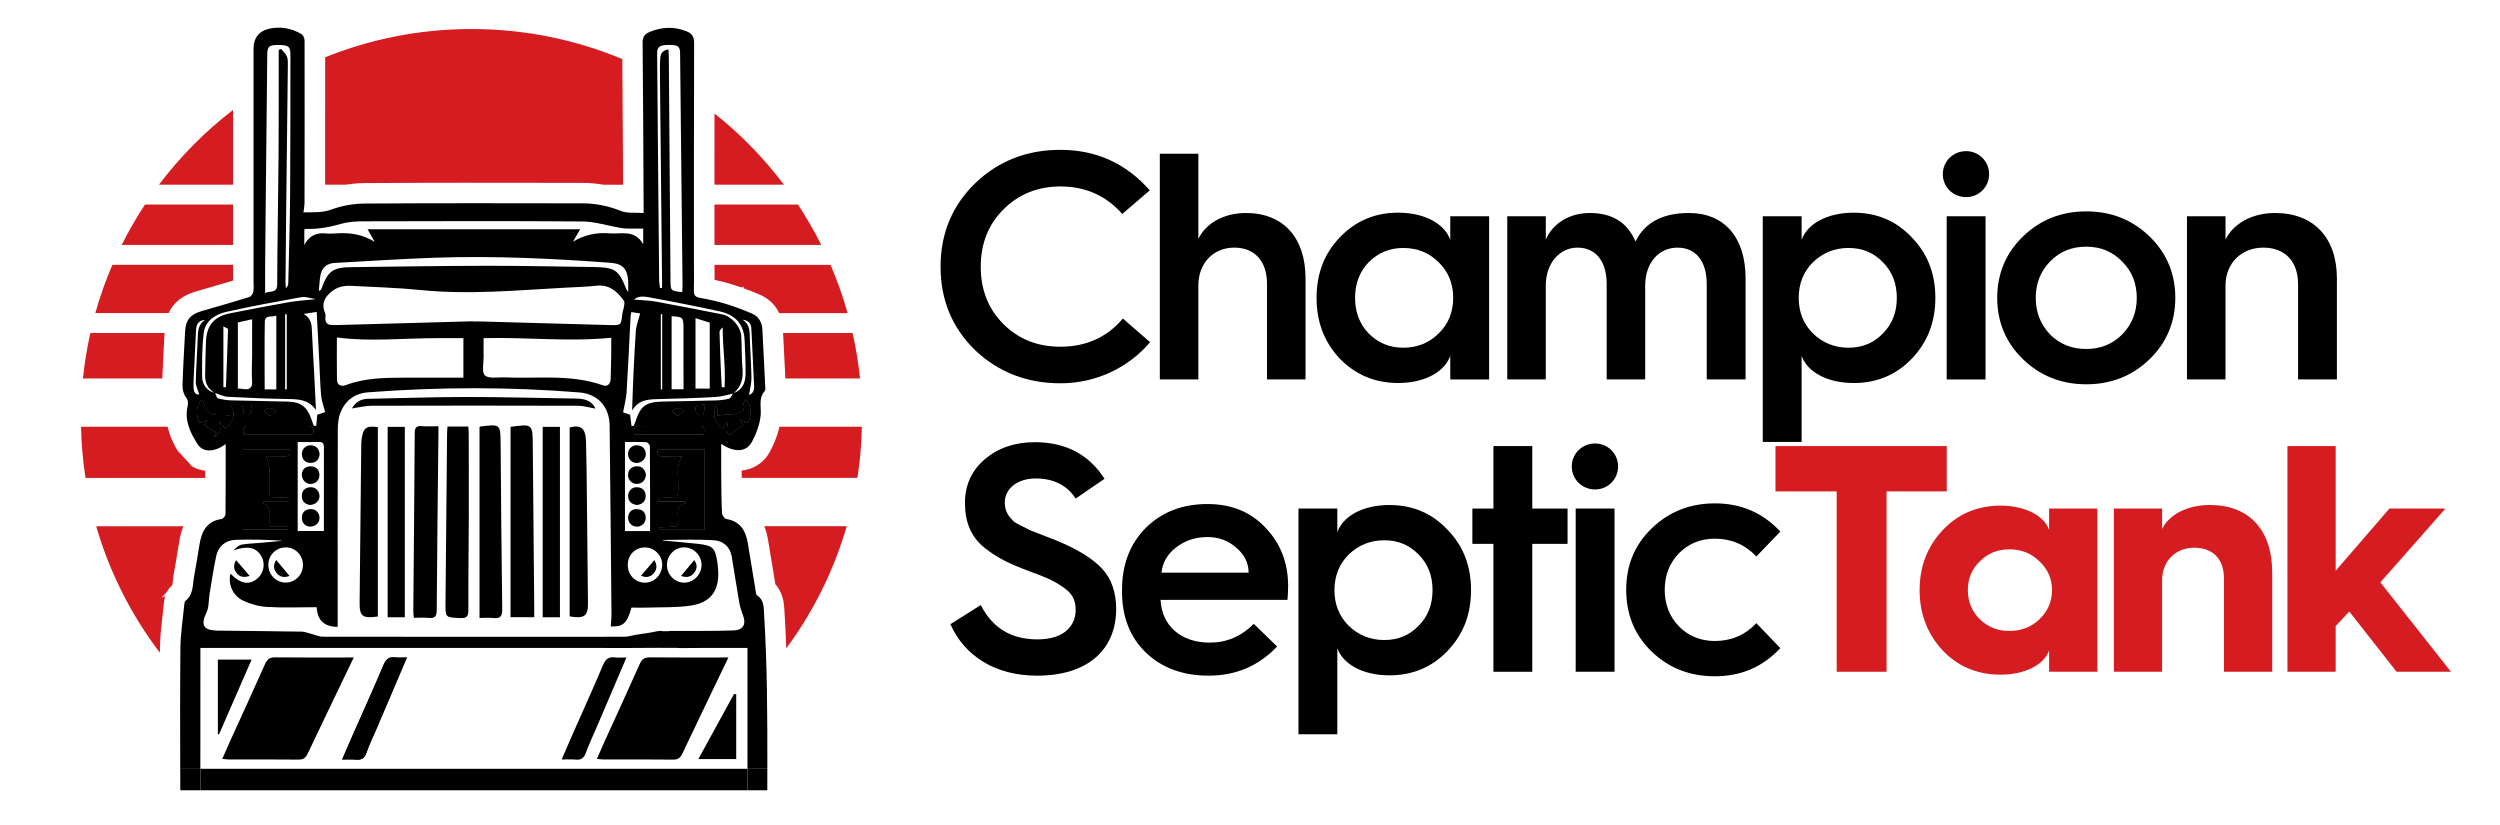 <?xml version="1.0" encoding="utf-8"?>
<svg version="1.1" id="Layer_1" x="0px" y="0px" viewBox="332.209 325.796 1278.67 421.996" style="enable-background:new 0 0 1920 1080;" xmlns="http://www.w3.org/2000/svg">
  <style type="text/css">
	.st0{fill:#D51C21;}
</style>
  <g>
    <g>
      <path d="M833.86,635.26c5.96,11.76,15.57,17.56,28.98,17.56c14.41,0,19.54-7.62,19.54-15.07c0-5.13-1.82-8.61-6.62-11.76 c-4.8-3.31-8.28-4.8-16.89-7.95c-10.6-3.97-16.73-6.96-23.35-12.26c-6.62-5.47-9.77-12.92-9.77-22.69 c0-9.28,3.48-16.73,10.27-22.52c6.96-5.8,15.4-8.61,25.51-8.61c15.73,0,27.66,6.29,35.61,18.72l-14.74,10.1 c-4.47-6.79-11.26-10.27-20.54-10.27c-9.11,0-15.73,5.13-15.73,12.26c0,4.8,1.99,7.12,4.8,9.94c1.82,1.33,6.46,3.31,8.61,4.47 l5.96,2.32l6.79,2.65c10.93,4.47,18.71,9.27,23.52,14.41c4.8,5.13,7.29,12.09,7.29,20.7c0,20.37-14.08,34.12-40.41,34.12 c-21.36,0-37.1-9.94-44.38-26.33L833.86,635.26z"/>
      <path d="M906.08,627.64c0-13.25,4.14-23.85,12.26-31.96c8.28-8.11,18.71-12.09,31.47-12.09c12.09,0,22.03,3.97,29.65,12.09 c7.78,8.12,11.59,18.05,11.59,29.98c0,2.48-0.17,4.8-0.33,6.96h-64.92c0.66,13.25,10.43,21.86,25.17,21.86 c8.61,0,16.06-3.15,22.52-9.61l11.92,11.59c-9.44,9.94-21.03,14.91-35.11,14.91c-13.08,0-23.85-3.97-31.96-11.76 c-8.12-7.79-12.26-18.22-12.26-31.3V627.64z M970.83,618.7c0-4.97-2.15-9.28-6.29-12.75c-4.14-3.64-8.94-5.47-14.74-5.47 c-6.13,0-11.59,1.82-16.07,5.3c-4.47,3.48-6.96,7.78-7.45,12.92H970.83z"/>
      <path d="M996.34,701.34V585.91h19.87V598c2.82-8.12,12.92-13.91,26.66-13.91c11.76,0,21.7,4.14,29.64,12.59 c8.12,8.28,12.09,18.55,12.09,30.97c0,12.42-3.97,22.69-12.09,31.14c-7.95,8.28-17.89,12.42-29.64,12.42 c-13.75,0-23.85-5.8-26.66-13.91v44.05H996.34z M1057.79,645.86c4.8-4.8,7.12-10.93,7.12-18.22c0-7.29-2.32-13.41-7.12-18.22 c-4.64-4.8-10.43-7.29-17.55-7.29c-7.12,0-13.25,2.48-18.22,7.29c-4.8,4.8-7.29,10.93-7.29,18.22c0,7.29,2.48,13.41,7.29,18.22 c4.97,4.8,11.1,7.29,18.22,7.29C1047.35,653.15,1053.15,650.66,1057.79,645.86z"/>
      <path d="M1096.05,669.38v-65.42h-10.77v-18.05h10.77v-31.96h19.87v31.96h18.05v18.05h-18.05v65.42H1096.05z"/>
      <path d="M1136.13,564.38c0-6.62,5.3-11.76,11.92-11.76c6.46,0,11.76,5.13,11.76,11.76s-5.3,11.76-11.76,11.76 C1141.43,576.14,1136.13,571,1136.13,564.38z M1138.12,669.38v-83.47h19.87v83.47H1138.12z"/>
      <path d="M1242.79,597.67l-12.26,12.75c-5.8-6.13-12.92-9.11-21.2-9.11c-7.29,0-13.42,2.48-18.38,7.45 c-4.8,4.97-7.29,11.26-7.29,18.71s2.48,13.75,7.29,18.72c4.97,4.97,11.1,7.45,18.38,7.45c8.28,0,15.4-2.98,21.2-9.11l12.26,12.75 c-8.94,9.6-20.04,14.41-33.45,14.41c-12.75,0-23.52-4.14-32.3-12.59c-8.78-8.45-13.08-19.04-13.08-31.63 c0-12.59,4.31-23.02,13.08-31.47c8.78-8.45,19.54-12.75,32.3-12.75C1222.75,583.26,1233.84,588.06,1242.79,597.67z"/>
      <path class="st0" d="M1271.61,669.38v-92.25h-31.3v-23.19h87.61v23.19h-30.8v92.25H1271.61z"/>
      <path class="st0" d="M1380.26,596.84v-10.93h24.68v83.47h-24.68v-10.93c-2.48,7.29-12.26,12.42-24.84,12.42 c-11.76,0-21.7-4.14-29.64-12.42c-7.78-8.45-11.76-18.72-11.76-30.8c0-12.09,3.97-22.36,11.76-30.64 c7.95-8.45,17.89-12.59,29.64-12.59C1368,584.42,1377.77,589.55,1380.26,596.84z M1375.29,642.55c4.31-4.14,6.46-9.11,6.46-14.91 c0-5.8-2.15-10.77-6.46-14.74c-4.14-4.14-9.28-6.13-15.4-6.13c-5.96,0-10.93,1.99-15.07,6.13c-4.14,3.97-6.13,8.94-6.13,14.74 c0,5.8,1.99,10.77,6.13,14.91c4.14,3.97,9.11,5.96,15.07,5.96C1366.01,648.51,1371.15,646.52,1375.29,642.55z"/>
      <path class="st0" d="M1413.38,669.38v-83.47h24.68v10.43c3.48-7.29,12.92-12.26,24.35-12.26c20.37,0,31.96,12.92,31.96,34.61 v50.68h-24.68v-47.7c0-9.77-5.46-15.73-15.24-15.73c-9.44,0-16.4,6.79-16.4,16.56v46.87H1413.38z"/>
      <path class="st0" d="M1502.16,669.38V553.94h24.68v63.76l27.49-31.8h28.65l-33.29,37.76l36.1,45.71h-27.82l-24.18-30.8l-6.96,7.45 v23.35H1502.16z"/>
    </g>
    <g>
      <path d="M920.28,423.15l-14.08,12.09c-8.28-9.44-18.88-14.08-31.63-14.08c-11.59,0-21.36,3.97-29.15,11.76 c-7.78,7.78-11.59,17.55-11.59,29.31s3.81,21.53,11.59,29.31s17.56,11.59,29.15,11.59c13.08,0,23.85-4.8,31.96-14.41l13.91,12.09 c-11.26,13.25-27.82,21.03-45.88,21.03c-17.06,0-31.63-5.63-43.56-16.89c-11.76-11.43-17.72-25.67-17.72-42.73 c0-17.06,5.96-31.3,17.72-42.73c11.92-11.43,26.5-17.06,43.56-17.06C892.95,402.44,908.19,409.4,920.28,423.15z"/>
      <path d="M925.42,519.87V404.43h19.71v43.56c3.81-7.95,12.92-13.25,24.35-13.25c19.21,0,30.47,12.75,30.47,33.45v51.67h-19.71 v-48.86c0-11.43-6.13-18.55-16.73-18.55c-10.76,0-18.38,7.95-18.38,19.38v48.03H925.42z"/>
      <path d="M1073.98,448.49V436.4h19.87v83.47h-19.87v-12.09c-2.82,8.11-12.92,13.91-26.66,13.91c-11.76,0-21.7-4.14-29.81-12.42 c-7.95-8.45-11.92-18.71-11.92-31.14c0-12.42,3.97-22.69,11.92-30.97c8.12-8.45,18.05-12.59,29.81-12.59 C1061.06,434.57,1071.16,440.37,1073.98,448.49z M1068.02,496.35c4.97-4.8,7.45-10.93,7.45-18.22c0-7.29-2.48-13.41-7.45-18.22 c-4.8-4.8-10.93-7.29-18.05-7.29c-7.12,0-12.92,2.48-17.72,7.29c-4.64,4.8-6.96,10.93-6.96,18.22c0,7.29,2.32,13.41,6.96,18.22 c4.8,4.8,10.6,7.29,17.72,7.29C1057.09,503.64,1063.21,501.15,1068.02,496.35z"/>
      <path d="M1103.13,519.87V436.4h19.71v11.92c3.48-8.11,11.92-13.58,22.52-13.58c11.43,0,19.21,4.8,23.35,14.57 c4.8-9.77,13.91-14.57,27.33-14.57c18.38,0,28.98,12.75,28.98,33.45v51.67h-19.87v-48.86c0-11.43-5.47-18.55-14.91-18.55 c-9.77,0-16.56,7.95-16.56,19.38v48.03h-19.71v-48.86c0-11.43-5.47-18.55-14.91-18.55c-9.28,0-16.23,8.11-16.23,19.38v48.03 H1103.13z"/>
      <path d="M1233.81,551.83V436.4h19.87v12.09c2.82-8.11,12.92-13.91,26.66-13.91c11.76,0,21.7,4.14,29.65,12.59 c8.11,8.28,12.09,18.55,12.09,30.97c0,12.42-3.97,22.69-12.09,31.14c-7.95,8.28-17.89,12.42-29.65,12.42 c-13.75,0-23.85-5.8-26.66-13.91v44.05H1233.81z M1295.25,496.35c4.8-4.8,7.12-10.93,7.12-18.22c0-7.29-2.32-13.41-7.12-18.22 c-4.64-4.8-10.43-7.29-17.55-7.29c-7.12,0-13.25,2.48-18.22,7.29c-4.8,4.8-7.29,10.93-7.29,18.22c0,7.29,2.48,13.41,7.29,18.22 c4.97,4.8,11.1,7.29,18.22,7.29C1284.82,503.64,1290.61,501.15,1295.25,496.35z"/>
      <path d="M1325.9,414.86c0-6.62,5.3-11.76,11.92-11.76c6.46,0,11.76,5.13,11.76,11.76c0,6.62-5.3,11.76-11.76,11.76 C1331.2,426.62,1325.9,421.49,1325.9,414.86z M1327.88,519.87V436.4h19.87v83.47H1327.88z"/>
      <path d="M1353.72,478.13c0-12.42,4.47-23.02,13.25-31.47c8.78-8.45,19.54-12.75,32.3-12.75s23.52,4.31,32.29,12.75 c8.78,8.45,13.25,19.05,13.25,31.47c0,12.42-4.47,23.02-13.25,31.47c-8.78,8.45-19.54,12.75-32.29,12.75s-23.52-4.31-32.3-12.75 C1358.19,501.15,1353.72,490.55,1353.72,478.13z M1417.65,496.84c4.97-5.13,7.45-11.26,7.45-18.71c0-7.45-2.48-13.58-7.45-18.55 c-4.97-5.13-11.1-7.62-18.38-7.62c-7.45,0-13.58,2.48-18.55,7.62c-4.8,4.97-7.29,11.1-7.29,18.55c0,7.45,2.48,13.58,7.29,18.71 c4.97,4.97,11.1,7.45,18.55,7.45C1406.55,504.3,1412.68,501.81,1417.65,496.84z"/>
      <path d="M1450.78,519.87V436.4h19.71v11.92c3.97-8.11,13.42-13.58,25.34-13.58c19.87,0,31.63,12.75,31.63,33.45v51.67h-19.87 v-48.86c0-11.43-6.62-18.55-17.72-18.55c-11.26,0-19.38,7.95-19.38,19.38v48.03H1450.78z"/>
    </g>
    <g>
      <path class="st0" d="M451.42,430.4h-45.04c-4.38,6.63-8.36,13.53-11.93,20.67h56.97L451.42,430.4z"/>
      <path class="st0" d="M415.22,519.37c0.22-6.03,0.54-12.06,0.86-17.92c0.1-1.78,0.19-3.55,0.29-5.33h-37.95 c-1.7,7.6-2.98,15.35-3.78,23.25H415.22z"/>
      <path class="st0" d="M723.11,594.93c0.82,2.03,1.48,4.33,1.92,6.95c0.73,4.32,1.43,8.63,2.14,12.95c0.53,3.27,1.06,6.53,1.61,9.79 c4.15,4.67,4.46,10.32,4.63,13.33l0.04,0.74c0.39,6.22,0.69,12.46,0.92,18.72c13.75-18.62,24.32-39.71,30.91-62.49H723.11z"/>
      <path class="st0" d="M418.46,485.94c2.46-5.44,7.11-9.11,14.06-11.12l4.49-1.3c4.74-1.36,9.59-2.76,14.4-4.2l0-8.09h-61.71 c-3.44,7.98-6.37,16.23-8.74,24.7H418.46z"/>
      <path class="st0" d="M697.63,420.26h35.55c-10.24-13.59-22.2-25.83-35.53-36.41C697.63,396.04,697.63,408.2,697.63,420.26z"/>
      <path class="st0" d="M437.18,570.23c0-1.23,0-2.46,0-3.69c-0.45-0.05-0.91-0.12-1.35-0.2c-1.93-0.37-3.74-1.04-5.4-2l-7.59-8.34 c-1.71-2.91-3.81-7.03-4.88-11.93h-44.31c0.19,8.87,0.97,17.61,2.29,26.16H437.18z"/>
      <path class="st0" d="M697.64,461.24l0,1.48c0,1.12,0.01,2.24,0.02,3.36c0.01,0.94,0.02,1.9,0.02,2.86c3.2,0.7,6.06,1.43,8.77,2.25 c1.68,0.51,3.4,1.07,5.14,1.69l0.9-0.67l-0.01,0.99c2.78,1,5.62,2.13,8.5,3.38c4.46,1.93,7.79,5.19,9.74,9.38h35.02 c-2.38-8.48-5.31-16.72-8.74-24.7H697.64z"/>
      <path class="st0" d="M414.02,657.29c0.06-5.78,0.7-11.36,1.32-16.76c0.25-2.21,0.49-4.29,0.69-6.39c0.12-1.21,0.34-2.34,0.66-3.38 l-1.76,0.62l2.7-2.9c0.68-1.29,1.57-2.41,2.66-3.34c0.16-0.62,0.3-1.88,0.4-2.75c0.13-1.16,0.28-2.48,0.54-3.88 c0.7-3.71,1.33-7.56,1.93-11.29c0.26-1.57,0.51-3.14,0.77-4.71c0.48-2.87,1.19-5.38,2.08-7.56h-44.6 c6.86,23.69,18.02,45.56,32.58,64.72C414.01,658.87,414.01,658.07,414.02,657.29z"/>
      <path class="st0" d="M697.63,430.4c0,2.77,0,5.54,0,8.3l0,12.37h54.62c-3.57-7.15-7.56-14.05-11.93-20.67H697.63z"/>
      <path class="st0" d="M451.42,420.26l0-38.25c-14.29,10.99-27.05,23.86-37.9,38.25H451.42z"/>
      <path class="st0" d="M498.49,420.26h10.65c3.13-0.52,6.3-0.8,9.44-0.82c33.73-0.23,68-0.18,101.15-0.12l10.45,0.02 c3.61,0.01,7.15,0.32,10.65,0.93h10.06c-0.01-2.86-0.03-5.71-0.04-8.57c-0.09-18.26-0.18-37.05-0.34-55.67 c-23.74-9.91-49.8-15.39-77.15-15.39c-26.47,0-51.73,5.14-74.84,14.46C498.55,377.45,498.52,399.91,498.49,420.26z"/>
      <path class="st0" d="M732.74,496.12c0.21,4.44,0.43,8.88,0.66,13.32c0.17,3.31,0.34,6.62,0.5,9.93h38.17 c-0.8-7.9-2.08-15.65-3.78-23.25H732.74z"/>
      <path class="st0" d="M730.89,544.07c-1.17,5.11-3.19,9.59-4.88,12.72c-2.55,4.74-6.73,8.01-11.77,9.21 c-0.88,0.21-1.78,0.35-2.69,0.43c0,0.74,0.01,1.48,0.02,2.23l0.01,1.56h59.17c1.32-8.55,2.1-17.28,2.29-26.16H730.89z"/>
    </g>
    <path d="M513.15,662.08c-1.46,3.04-2.58,5.35-3.69,7.67c-6.63,13.81-13.3,27.61-19.85,41.46c-1.03,2.17-2.19,3.14-4.76,3.1 c-11.82-0.15-23.64-0.06-35.46-0.07c-0.95,0-1.89-0.16-3.51-0.3c1.47-3.33,2.71-6.23,4.02-9.1c5.96-13.12,12.01-26.21,17.86-39.38 c1.12-2.52,2.45-3.49,5.26-3.45C486.09,662.17,499.16,662.08,513.15,662.08z"/>
    <path d="M704.77,662.08c-1.46,3.04-2.58,5.35-3.69,7.67c-6.63,13.81-13.3,27.61-19.85,41.46c-1.03,2.17-2.19,3.14-4.76,3.1 c-11.82-0.15-23.64-0.06-35.46-0.07c-0.95,0-1.89-0.16-3.51-0.3c1.47-3.33,2.71-6.23,4.02-9.1c5.96-13.12,12.01-26.21,17.86-39.38 c1.12-2.52,2.45-3.49,5.26-3.45C677.71,662.17,690.78,662.08,704.77,662.08z"/>
    <path d="M540.35,662.08c-5.38,12.6-10.45,24.47-15.52,36.34c-1.76,4.12-3.73,8.16-5.21,12.38c-1.01,2.9-2.65,3.83-5.55,3.5 c-2.05-0.23-4.14-0.04-6.87-0.04c1.97-4.54,3.66-8.5,5.4-12.44c5.27-11.95,10.68-23.84,15.76-35.87c1.27-3.01,2.83-4.35,6.07-3.91 C536.12,662.27,537.87,662.08,540.35,662.08z"/>
    <path d="M540.35,662.08c-5.38,12.6-10.45,24.47-15.52,36.34c-1.76,4.12-3.73,8.16-5.21,12.38c-1.01,2.9-2.65,3.83-5.55,3.5 c-2.05-0.23-4.14-0.04-6.87-0.04c1.97-4.54,3.66-8.5,5.4-12.44c5.27-11.95,10.68-23.84,15.76-35.87c1.27-3.01,2.83-4.35,6.07-3.91 C536.12,662.27,537.87,662.08,540.35,662.08z"/>
    <path d="M652.62,662.08c-5.38,12.6-10.45,24.47-15.52,36.34c-1.76,4.12-3.73,8.16-5.21,12.38c-1.01,2.9-2.65,3.83-5.55,3.5 c-2.05-0.23-4.14-0.04-6.87-0.04c1.97-4.54,3.66-8.5,5.4-12.44c5.27-11.95,10.68-23.84,15.76-35.87c1.27-3.01,2.83-4.35,6.07-3.91 C648.39,662.27,650.14,662.08,652.62,662.08z"/>
    <path d="M460.9,663.16c-5.74,13.16-11.2,25.68-16.66,38.21c-0.2-0.03-0.4-0.06-0.59-0.09c0-12.62,0-25.24,0-38.12 C449.21,663.16,454.72,663.16,460.9,663.16z"/>
    <path d="M708.76,714.02c-6.1,0-12.38,0-19.35,0c6.25-11.42,12.24-22.35,18.23-33.29c0.37,0.05,0.75,0.1,1.12,0.16 C708.76,691.83,708.76,702.77,708.76,714.02z"/>
    <path d="M456.51,555.69c8.35,0,16.01,0,23.78,0c0.6,2.27,0.16,3.54-2.56,3.45c-3.45-0.12-6.91-0.03-9.55-0.03 c0.64,2.17,1.67,4.22,1.79,6.33c0.27,4.71,0.08,9.44,0.08,14.62c3.43,0.15,6.68,0.29,9.93,0.44c0,0.54,0,1.07,0,1.61 c-4.39,0-8.78,0-13.16,0c-0.17,0.3-0.34,0.6-0.51,0.9c6.15,2.47,2.67,7.73,4.18,12.27c2.84,0,5.93,0,9.02,0c0,0.41,0,0.82,0,1.23 c-7.62,0-15.24,0-23.02,0C456.51,583.33,456.51,569.84,456.51,555.69z M465.03,569.74c-0.02,0-0.04,0-0.05,0 c0-2.85,0.1-5.7-0.07-8.53c-0.04-0.67-1.02-1.29-1.57-1.93c-0.54,0.64-1.54,1.28-1.55,1.93c-0.09,5.69-0.06,11.38,0.09,17.07 c0.02,0.67,1,1.31,1.54,1.97c0.54-0.66,1.5-1.29,1.55-1.98C465.13,575.44,465.03,572.59,465.03,569.74z M465.1,589.16 c-0.02,0-0.05,0-0.07,0c0-1.72,0.13-3.46-0.08-5.16c-0.07-0.54-0.99-1.2-1.62-1.35c-0.36-0.08-1.33,0.77-1.34,1.23 c-0.11,3.32-0.13,6.65,0.02,9.97c0.02,0.52,1.06,0.99,1.63,1.48c0.49-0.58,1.3-1.11,1.4-1.75 C465.24,592.14,465.1,590.64,465.1,589.16z"/>
    <path d="M692.55,555.72c0,14.1,0,27.52,0,40.95c-7.64,0-15.36,0-23.07,0c-0.02-0.36-0.04-0.72-0.06-1.08 c3.04-0.17,6.09-0.35,8.99-0.52c2.27-3.92-2.43-9.86,4.63-11.96c-0.19-0.3-0.39-0.59-0.58-0.89c-4.42,0-8.84,0-13.26,0 c-0.02-0.55-0.05-1.09-0.07-1.64c3.11-0.17,6.22-0.35,9.3-0.52c2.36-6.65-1.84-14.19,2.81-20.95c-2.9,0-6.24-0.11-9.57,0.04 c-2.71,0.12-3.62-0.88-2.88-3.43C676.57,555.72,684.23,555.72,692.55,555.72z M684.1,569.6c-0.01,0-0.03,0-0.04,0 c0,2.74-0.12,5.49,0.07,8.21c0.06,0.84,0.94,1.62,1.45,2.43c0.56-0.76,1.57-1.51,1.6-2.29c0.16-5.47,0.18-10.96,0.06-16.43 c-0.02-0.76-1.08-1.5-1.66-2.25c-0.49,0.83-1.35,1.63-1.41,2.49C683.98,564.36,684.1,566.98,684.1,569.6z M687.14,589.19 c0.01,0,0.03,0,0.04,0c0-1.74,0.14-3.51-0.08-5.22c-0.07-0.54-1.04-1.17-1.71-1.33c-0.32-0.08-1.25,0.84-1.27,1.33 c-0.13,3.23-0.17,6.48-0.04,9.71c0.02,0.56,0.96,1.08,1.48,1.62c0.53-0.54,1.42-1.03,1.51-1.64 C687.29,592.21,687.14,590.69,687.14,589.19z"/>
    <path d="M656.77,547.9c-0.87-2.83,0.18-4.14,2.75-4.16c10.08-0.06,20.15-0.07,30.23-0.05c3.12,0.01,2.71,2.1,2.34,4.21 C680.34,547.9,668.68,547.9,656.77,547.9z"/>
    <path d="M492.19,548.06c-0.79,0-1.39,0-2,0c-11.03,0-22.06,0-33.2,0c-0.59-2.37-0.75-4.38,2.48-4.39 c9.92-0.02,19.84-0.02,29.76,0.02C491.83,543.71,493.29,544.78,492.19,548.06z"/>
    <path d="M449.88,538.42c0-1.36,0-3.17,0-5.33c3.07,3.38,1.92,8.22-2.42,11.82c-1.03-1.26-2.07-2.54-3.11-3.81 c0.46,3.34,1.58,6.53-2.83,8.12c0.51-0.65,1.03-1.3,1.58-2.01c-2.2-1.36-4.2-2.6-6.41-3.97c0.25-0.4,0.88-1.41,1.81-2.91 c-1.61,0.67-2.78,1.16-4.06,1.69c-2.14-4.07-2.01-7.85,0.82-11.81c0.44,0.54,0.89,0.85,0.99,1.24c1.29,5.46,3.7,7.1,9.58,6.63 C447.03,537.99,448.25,538.27,449.88,538.42z"/>
    <path d="M698.86,532.34c0.15,2.84,0.25,4.77,0.33,6.21c1.25-0.23,2.22-0.49,3.2-0.58c2.09-0.2,4.28,0.01,6.25-0.56 c2.31-0.67,4.96-1.55,3.9-5.12c-0.13-0.45,0.69-1.19,1.24-2.06c2.96,3.95,2.75,7.77,0.93,11.9c-1.33-0.61-2.51-1.16-4.33-1.99 c1.05,1.65,1.72,2.71,1.89,2.98c-2.32,1.7-4.41,3.23-6.94,5.08c-2.16-1.62-0.99-4.24-0.53-7.14c-1.04,1.28-2.07,2.55-3.11,3.83 C697.59,541.8,696.49,537.94,698.86,532.34z"/>
    <path d="M460.67,532.98c0.81,3.36,0.19,5.26-3.53,5.09c-0.26-1.62-0.52-3.26-0.82-5.09C457.84,532.98,459.14,532.98,460.67,532.98z "/>
    <path d="M692.78,532.71c-0.33,2.15-0.58,3.7-0.82,5.29c-3.62,0.43-4.35-1.42-3.68-4.85C689.52,533.03,690.9,532.89,692.78,532.71z"/>
    <path d="M678.72,538.44c-1.22-0.99-2.09-1.69-2.95-2.39c1.11-0.54,2.22-1.48,3.34-1.5c0.94-0.02,1.9,1.04,2.85,1.62 C681.02,536.82,680.09,537.48,678.72,538.44z"/>
    <path d="M470.38,538.51c-1.38-1.04-2.3-1.73-3.21-2.42c1-0.56,1.99-1.54,2.99-1.56c1.05-0.01,2.1,0.91,3.16,1.43 C472.46,536.7,471.61,537.44,470.38,538.51z"/>
    <path d="M593.34,544.12c11.31-1.56,11.28-1.56,11.37,9.73c0.23,27.78,0.5,55.56,0.75,83.34c0.01,1.34,0,2.69,0,4.3 c-4.03,0-7.68,0-12.13,0C593.34,608.97,593.34,576.57,593.34,544.12z"/>
    <path d="M556.45,543.81c0,1.68,0.01,2.9,0,4.11c-0.31,30.01-0.68,60.02-0.87,90.03c-0.02,3.2-1.04,4.16-4.08,3.88 c-2.45-0.23-4.93-0.05-7.62-0.05c-0.12-1.36-0.29-2.31-0.28-3.27c0.25-30.38,0.55-60.76,0.73-91.15c0.02-2.73,0.7-3.85,3.57-3.61 C550.59,544,553.31,543.81,556.45,543.81z"/>
    <path d="M561.06,543.96c3.76,0,7.07,0,10.67,0c0.08,1.23,0.21,2.3,0.21,3.37c0.03,14.19,0.08,28.39,0.04,42.58 c-0.05,15.99-0.28,31.99-0.21,47.98c0.02,3.41-1.09,4.19-4.32,4.03c-7.43-0.36-7.45-0.2-7.38-7.58c0.26-28.89,0.53-57.77,0.8-86.66 C560.89,546.6,560.98,545.5,561.06,543.96z"/>
    <path d="M577.47,641.85c0-32.83,0-65.25,0-97.6c0.18-0.14,0.27-0.28,0.38-0.29c10.33-1.29,10.32-1.29,10.41,8.9 c0.24,28.17,0.43,56.35,0.82,84.52c0.05,3.63-1,4.94-4.6,4.51C582.29,641.64,580.06,641.85,577.47,641.85z"/>
    <path d="M618.6,641.5c-2.71,0-5.4,0-8.82,0c0-32.53,0-64.86,0-97.36c2.59,0,5.4,0,8.82,0C618.6,576.63,618.6,608.88,618.6,641.5z"/>
    <path d="M530.48,544.14c3.41,0,6.21,0,8.78,0c0,32.47,0,64.8,0,97.35c-3.4,0-6.09,0-8.78,0 C530.48,609.06,530.48,576.73,530.48,544.14z"/>
    <path d="M525.47,544.25c0,32.54,0,64.76,0,96.86c-7.83,1.16-9.4-0.14-9.33-7.04c0.28-26.66,0.55-53.33,0.83-79.99 c0.01-1.12,0.03-2.25,0.16-3.36C517.87,544.61,519.48,543.42,525.47,544.25z"/>
    <path d="M623.57,641.06c0-32.09,0-64.31,0-96.64c5.69-1.5,8.18,0.34,8.37,7.12c0.29,10.09,0.35,20.18,0.46,30.27 c0.2,17.44,0.35,34.88,0.54,52.33C633.02,640.84,631.17,642.37,623.57,641.06z"/>
    <path d="M636.79,534.79c-3.17-0.54-6.05-1.46-8.93-1.46c-35.13-0.1-70.26-0.11-105.39-0.01c-3.36,0.01-6.72,0.88-10.22,1.37 c1.62-3.01,4.25-4.84,8.18-4.91c16.69-0.32,33.37-0.93,50.06-0.94c18.81-0.01,37.61,0.54,56.42,0.81 C631.24,529.7,634.94,530.71,636.79,534.79z"/>
    <path d="M452.96,612.28c2.46,2.87,4.62,5.38,6.93,8.07c-2.64,0.87-5.15,0.83-6.97-1.85C451.39,616.25,451.9,614.1,452.96,612.28z"/>
    <path d="M465.03,569.74c0,2.85,0.1,5.7-0.07,8.53c-0.04,0.69-1.01,1.32-1.55,1.98c-0.54-0.66-1.52-1.3-1.54-1.97 c-0.16-5.69-0.19-11.38-0.09-17.07c0.01-0.65,1.01-1.29,1.55-1.93c0.55,0.64,1.53,1.25,1.57,1.93c0.18,2.83,0.07,5.69,0.07,8.53 C464.99,569.74,465.01,569.74,465.03,569.74z"/>
    <path d="M465.1,589.16c0,1.48,0.14,2.98-0.07,4.42c-0.09,0.64-0.91,1.17-1.4,1.75c-0.57-0.49-1.6-0.97-1.63-1.48 c-0.15-3.32-0.14-6.65-0.02-9.97c0.02-0.46,0.98-1.31,1.34-1.23c0.63,0.14,1.56,0.81,1.62,1.35c0.21,1.7,0.08,3.44,0.08,5.16 C465.05,589.16,465.08,589.16,465.1,589.16z"/>
    <path d="M684.1,569.6c0-2.62-0.12-5.24,0.07-7.84c0.06-0.86,0.92-1.66,1.41-2.49c0.58,0.75,1.64,1.49,1.66,2.25 c0.12,5.48,0.1,10.96-0.06,16.43c-0.02,0.78-1.04,1.53-1.6,2.29c-0.51-0.81-1.39-1.59-1.45-2.43c-0.19-2.73-0.07-5.47-0.07-8.21 C684.07,569.6,684.09,569.6,684.1,569.6z"/>
    <path d="M687.14,589.19c0,1.5,0.15,3.01-0.07,4.48c-0.09,0.61-0.98,1.1-1.51,1.64c-0.52-0.54-1.45-1.06-1.48-1.62 c-0.13-3.23-0.09-6.48,0.04-9.71c0.02-0.49,0.95-1.4,1.27-1.33c0.66,0.15,1.64,0.79,1.71,1.33c0.22,1.72,0.08,3.48,0.08,5.22 C687.16,589.19,687.15,589.19,687.14,589.19z"/>
    <path d="M653.46,590.07c0.37-2.39,1.86-3.98,4.67-3.86c2.74,0.12,4.34,1.67,4.35,4.49c0,2.66-2.27,4.66-4.86,4.46 C655.11,594.96,653.3,592.89,653.46,590.07z"/>
    <path d="M657.96,584.09c-2.59-0.4-4.37-1.63-4.48-4.49c-0.11-2.65,2-4.8,4.65-4.61c2.75,0.19,4.38,1.82,4.33,4.56 C662.4,582.29,660.68,583.74,657.96,584.09z"/>
    <path d="M657.57,562.62c-2.33-0.32-3.99-1.72-4.13-4.51c-0.14-2.63,2.05-4.74,4.74-4.56c2.59,0.18,4.11,1.67,4.33,4.23 C662.72,560.35,660.46,562.63,657.57,562.62z"/>
    <path d="M662.6,568.73c-0.33,2.53-1.61,4.32-4.39,4.56c-2.61,0.23-4.87-1.96-4.78-4.55c0.1-2.84,1.82-4.39,4.48-4.45 C660.62,564.24,662.21,565.89,662.6,568.73z"/>
    <path d="M495.67,558.1c-0.18,2.74-1.76,4.36-4.46,4.44c-2.71,0.07-4.4-1.5-4.61-4.29c-0.2-2.61,1.97-4.87,4.59-4.71 C493.92,553.71,495.44,555.28,495.67,558.1z"/>
    <path d="M490.64,584.05c-2.39-0.33-4.07-1.86-4.06-4.59c0.02-2.73,1.66-4.35,4.44-4.48c2.65-0.12,4.68,2.05,4.59,4.73 C495.53,582.11,493.4,584.1,490.64,584.05z"/>
    <path d="M486.56,568.28c0.26-2.43,1.88-4.02,4.58-3.96c2.66,0.05,4.39,1.56,4.46,4.42c0.06,2.63-2.14,4.72-4.75,4.59 C488.44,573.21,486.51,571.11,486.56,568.28z"/>
    <path d="M490.7,595.16c-2.26-0.22-3.98-1.64-4.1-4.39c-0.12-2.8,1.52-4.36,4.26-4.59c2.71-0.22,4.79,1.81,4.77,4.5 C495.62,593.18,493.69,595.11,490.7,595.16z"/>
    <path d="M666.89,612.27c1.3,2.22,1.65,4.65-0.46,6.9c-1.94,2.07-4.21,2.08-6.35,1.07C662.35,617.58,664.52,615.04,666.89,612.27z"/>
    <path d="M687.29,612.28c1.44,1.93,1.81,4.25-0.13,6.61c-1.92,2.33-4.26,2.37-6.6,1.45C682.86,617.58,685.06,614.95,687.29,612.28z"/>
    <path d="M473.5,612.22c2.35,2.82,4.49,5.39,6.77,8.13c-2.28,0.88-4.58,0.83-6.44-1.29C471.84,616.82,472.03,614.4,473.5,612.22z"/>
    <path d="M479.53,595.28c-3.09,0-6.18,0-9.02,0c-1.51-4.54,1.97-9.8-4.18-12.27c0.17-0.3,0.34-0.6,0.51-0.9c4.39,0,8.78,0,13.16,0 c0-0.54,0-1.07,0-1.61c-3.25-0.14-6.5-0.29-9.93-0.44c0-5.19,0.18-9.92-0.08-14.62c-0.12-2.11-1.15-4.16-1.79-6.33 c2.63,0,6.09-0.09,9.55,0.03c2.72,0.1,3.16-1.18,2.56-3.45c-7.77,0-15.43,0-23.78,0c0,14.14,0,27.63,0,40.82c7.78,0,15.4,0,23.02,0 C479.53,596.1,479.53,595.69,479.53,595.28z"/>
    <path d="M456.32,532.98c0.29,1.82,0.56,3.47,0.82,5.09c3.72,0.18,4.33-1.73,3.53-5.09C459.14,532.98,457.84,532.98,456.32,532.98z"/>
    <path d="M470.16,534.53c-1,0.01-1.99,1-2.99,1.56c0.92,0.69,1.83,1.38,3.21,2.42c1.23-1.07,2.08-1.81,2.93-2.55 C472.26,535.45,471.2,534.52,470.16,534.53z"/>
    <path d="M457,548.06c11.15,0,22.17,0,33.2,0c0.6,0,1.21,0,2,0c1.09-3.28-0.37-4.35-2.95-4.36c-9.92-0.04-19.84-0.05-29.76-0.02 C456.25,543.68,456.4,545.68,457,548.06z"/>
    <path d="M659.52,543.74c-2.57,0.01-3.62,1.33-2.75,4.16c11.91,0,23.57,0,35.32,0c0.37-2.1,0.77-4.2-2.34-4.21 C679.67,543.67,669.6,543.68,659.52,543.74z"/>
    <path d="M679.11,534.54c-1.12,0.02-2.23,0.96-3.34,1.5c0.87,0.7,1.74,1.41,2.95,2.39c1.37-0.96,2.3-1.62,3.24-2.28 C681.01,535.58,680.05,534.53,679.11,534.54z"/>
    <path d="M712.54,532.29c1.06,3.57-1.59,4.45-3.9,5.12c-1.97,0.57-4.16,0.36-6.25,0.56c-0.99,0.09-1.96,0.35-3.2,0.58 c-0.08-1.44-0.18-3.37-0.33-6.21c-2.37,5.6-1.26,9.46,2.83,12.54c1.04-1.28,2.07-2.55,3.11-3.83c-0.45,2.9-1.63,5.53,0.53,7.14 c2.54-1.86,4.63-3.39,6.94-5.08c-0.17-0.27-0.84-1.33-1.89-2.98c1.82,0.84,3,1.38,4.33,1.99c1.82-4.14,2.03-7.95-0.93-11.9 C713.23,531.1,712.4,531.84,712.54,532.29z"/>
    <path d="M692.55,555.72c-8.32,0-15.98,0-23.77,0c-0.75,2.55,0.17,3.55,2.88,3.43c3.33-0.15,6.67-0.04,9.57-0.04 c-4.65,6.76-0.44,14.31-2.81,20.95c-3.07,0.17-6.18,0.35-9.3,0.52c0.02,0.55,0.05,1.09,0.07,1.64c4.42,0,8.84,0,13.26,0 c0.19,0.3,0.39,0.59,0.58,0.89c-7.07,2.1-2.37,8.04-4.63,11.96c-2.91,0.17-5.95,0.34-8.99,0.52c0.02,0.36,0.04,0.72,0.06,1.08 c7.71,0,15.43,0,23.07,0C692.55,583.24,692.55,569.83,692.55,555.72z"/>
    <path d="M688.27,533.15c-0.66,3.43,0.07,5.29,3.68,4.85c0.25-1.59,0.49-3.14,0.82-5.29C690.9,532.89,689.52,533.03,688.27,533.15z"/>
    <path d="M449.88,533.09c0,2.16,0,3.97,0,5.33c-1.63-0.15-2.85-0.43-4.05-0.34c-5.89,0.47-8.29-1.17-9.58-6.63 c-0.09-0.39-0.54-0.7-0.99-1.24c-2.83,3.96-2.96,7.74-0.82,11.81c1.29-0.54,2.46-1.02,4.06-1.69c-0.93,1.5-1.56,2.51-1.81,2.91 c2.2,1.37,4.2,2.61,6.41,3.97c-0.55,0.7-1.07,1.36-1.58,2.01c4.41-1.59,3.29-4.78,2.83-8.12c1.04,1.28,2.08,2.55,3.11,3.81 C451.8,541.31,452.95,536.47,449.88,533.09z"/>
    <path d="M434.71,719.01c0,3.66,0,7.32,0,10.99c93.51,0,186.69,0,279.82,0c0-3.66,0-7.32,0-10.99 C621.13,719.01,527.94,719.01,434.71,719.01z"/>
    <path d="M434.71,657.21c2.29,0,3.77,0,5.25,0c66.6,0,133.21,0,199.81,0c9.69,0,19.37,0.04,29.06-0.07l9.31,0.02 c0.87,0.12,1.81,0.11,2.78,0.1c7.73-0.12,15.47-0.04,23.2-0.05c3.2,0,6.39,0,10.41,0c0,20.82,0,41.35,0,61.8c3.38,0,6.76,0,10.15,0 c0.04-26.56-0.03-53.12-1.69-79.66c-0.21-3.34-0.11-6.76-3.49-8.99c-0.69-0.46-0.73-2.03-0.91-3.11 c-1.32-7.87-2.56-15.75-3.89-23.62c-1.08-6.41-3.87-11.25-11.05-12.39c-0.89-0.14-2.11-1.95-2.16-3.03 c-0.3-6.48-0.34-12.96-0.4-19.45c-0.05-5.29-0.01-10.57-0.01-15.97c6.53,4.54,12.81,4.4,15.7-0.97c2.24-4.16,4.01-8.92,4.48-13.57 c0.43-4.22-1.27-8.62,2.05-12.43c0.52-0.6,0.32-1.92,0.27-2.91c-0.46-9.47-0.98-18.93-1.42-28.4c-0.18-3.85-1.87-6.82-5.35-8.33 c-4.37-1.89-8.86-3.59-13.41-4.97c-4.38-1.33-8.88-2.3-13.38-3.12c-2.39-0.44-3-1.54-2.91-3.78c0.15-3.86,0.04-7.73,0.04-11.6 c0-38.29-0.05-76.58,0.08-114.87c0.01-3.3-1.1-4.96-4.05-6.11c-6.28-2.45-12.36-2.19-18.56,0.36c-2.66,1.09-3.76,2.47-3.73,5.51 c0.27,27.44,0.36,54.88,0.51,82.31c0.01,1.43,0,2.86,0,4.84c-4.29-0.32-8.32,0.26-11.59-1.05c-6.4-2.57-12.89-3.89-19.67-3.9 c-37.17-0.06-74.34-0.15-111.51,0.11c-5.63,0.04-11.51,1.09-16.78,3.02c-4.74,1.74-9.19,1.37-14.41,1.49 c0.23-2.08,0.53-3.54,0.53-5c0.05-27.69,0.09-55.38,0.02-83.07c0-1.1-0.82-2.68-1.74-3.21c-4.91-2.82-10.24-3.88-15.86-2.76 c-5.63,1.12-8.51,4.7-8.51,10.45c0,39.54,0,79.08,0,118.62c0,1.87,0.23,3.79-0.11,5.59c-0.2,1.02-1.17,2.42-2.09,2.71 c-8.05,2.5-16.16,4.79-24.26,7.14c-5.92,1.71-8.24,4.56-8.55,10.65c-0.47,9.09-1.04,18.18-1.31,27.28 c-0.06,1.98,0.45,4.37,1.6,5.91c1.39,1.86,1.37,3.29,0.92,5.38c-1.5,7.03,1.62,13.21,5.1,18.73c2.96,4.7,8.91,4.17,14.46,0.1 c0,11.8,0.04,23.84-0.09,35.87c-0.01,0.86-1.21,2.34-2,2.45c-7.63,1.04-10.18,6.34-11.29,12.97c-0.9,5.41-1.73,10.83-2.75,16.22 c-0.83,4.39-0.25,9.3-4.38,12.61c-0.48,0.39-0.62,1.36-0.69,2.08c-0.71,7.42-1.89,14.83-1.96,22.26 c-0.2,20.54-0.14,41.08-0.1,61.63c3.44,0,6.87,0,10.31,0C434.71,698.43,434.71,677.91,434.71,657.21z M714.71,542.13 c-1.33-0.61-2.51-1.16-4.33-1.99c1.05,1.65,1.72,2.71,1.89,2.98c-2.32,1.7-4.41,3.23-6.94,5.08c-2.16-1.62-0.99-4.24-0.53-7.14 c-1.04,1.28-2.07,2.55-3.11,3.83c-4.09-3.08-5.19-6.94-2.83-12.54c0.15,2.84,0.25,4.77,0.33,6.21c1.25-0.23,2.22-0.49,3.2-0.58 c2.09-0.2,4.28,0.01,6.25-0.56c2.31-0.67,4.96-1.55,3.9-5.12c-0.13-0.45,0.69-1.19,1.24-2.06 C716.74,534.18,716.53,537.99,714.71,542.13z M689.75,543.69c3.12,0.01,2.71,2.1,2.34,4.21c-11.75,0-23.41,0-35.32,0 c-0.87-2.83,0.18-4.14,2.75-4.16C669.6,543.68,679.67,543.67,689.75,543.69z M675.77,536.05c1.11-0.54,2.22-1.48,3.34-1.5 c0.94-0.02,1.9,1.04,2.85,1.62c-0.93,0.66-1.87,1.31-3.24,2.28C677.5,537.45,676.64,536.75,675.77,536.05z M662.78,551.96 c0.67,0.04,1.82,1.3,1.83,2.01c0.11,14.4,0.08,28.8,0.08,43.46c-4.1,0-8.15,0-12.83,0c0-14.9,0-29.87,0-45.56 C655.39,551.87,659.09,551.76,662.78,551.96z M662.18,605.79c4.74,0.04,8.76,4.11,8.72,8.84c-0.04,5.1-3.91,9.14-8.79,9.18 c-4.96,0.04-8.81-3.91-8.82-9.05C653.28,609.58,657.09,605.75,662.18,605.79z M669.48,596.68c-0.02-0.36-0.04-0.72-0.06-1.08 c3.04-0.17,6.09-0.35,8.99-0.52c2.27-3.92-2.43-9.86,4.63-11.96c-0.19-0.3-0.39-0.59-0.58-0.89c-4.42,0-8.84,0-13.26,0 c-0.02-0.55-0.05-1.09-0.07-1.64c3.11-0.17,6.22-0.35,9.3-0.52c2.36-6.65-1.84-14.19,2.81-20.95c-2.9,0-6.24-0.11-9.57,0.04 c-2.71,0.12-3.62-0.88-2.88-3.43c7.79,0,15.45,0,23.77,0c0,14.1,0,27.52,0,40.95C684.9,596.68,677.19,596.68,669.48,596.68z M691.95,538c-3.62,0.43-4.35-1.42-3.68-4.85c1.24-0.12,2.63-0.25,4.51-0.44C692.44,534.86,692.2,536.41,691.95,538z M671.54,531.17c-9.22,0.2-11.76,2.11-14.52,10.88c-0.17,0.55-0.47,1.05-0.71,1.58c-0.37,0-0.75,0.01-1.12,0.01 c-0.22-1.87-0.44-3.74-0.67-5.71c-1.36-0.47-2.95-1.02-3.62-1.25c0.68-3.78,1.58-7.01,1.79-10.29c0.8-12.81,1.37-25.63,2.03-38.44 c0.04-0.72,0.21-1.43,0.38-2.53c1.94,0.29,3.68,0.55,4.54,0.67c-0.83,3.27-2.04,6.17-2.23,9.13c-0.88,13.39-1.48,26.8-1.89,40.54 c3.48-5.96,9.1-5.75,14.71-5.88c9.35-0.21,18.69-0.51,28.02-1.04c2.99-0.17,5.93-1.12,8.89-1.74c-0.66,0.94-1.19,2.35-2.04,2.58 c-2.25,0.63-4.65,0.86-7,0.93C689.24,530.86,680.39,530.98,671.54,531.17z M579.55,498.75c21.98-0.59,43.47,1.99,65.29-0.21 c0,2.63,0.03,5.77-0.01,8.91c-0.05,3.98-0.16,7.97-0.27,11.95c-0.07,2.61-1.46,4.36-4.02,3.46c-16.46-5.83-33.54-3.29-50.38-4.04 c-3.43-0.15-7.96,0.78-9.94-1.02c-1.72-1.57-0.6-6.31-0.66-9.64C579.5,505.18,579.55,502.21,579.55,498.75z M644.13,492.06 c-22.32-0.61-44.63-1.24-66.95-1.86c-1-0.03-1.99,0-2.99,0c0-0.03,0-0.05,0-0.08c-22.82,0.63-45.63,1.27-68.45,1.9 c-1,0.03-2-0.01-2.99,0.03c-2.94,0.12-4.48-1.06-4.08-4.2c0.08-0.6,0.06-1.3-0.17-1.85c-1.63-3.92-1.05-6.98,2.22-10.14 c3.33-3.22,6.99-4.1,11.22-3.86c11.83,0.65,23.7,0.95,35.48,2.14c24.98,2.53,49.83,0.04,74.72-1.25c4.98-0.26,9.98-0.39,14.93-0.95 c6.66-0.76,10.83,2.78,14.25,7.72c0.44,0.63,0.23,1.81,0.1,2.7c-0.2,1.35-0.75,2.65-0.9,3.99 C649.89,492.14,649.88,492.21,644.13,492.06z M569.22,498.75c0,6.6,0,13.01,0,20.2c-10.15,0-19.96-0.02-29.78,0.01 c-10.22,0.03-20.43,0.07-30.21,3.76c-2.56,0.96-4.63,0.17-4.68-2.9c-0.12-7.2-0.04-14.41-0.04-21.43 c17.06,2.31,34.44,0.3,51.8,0.36C560.53,498.76,564.74,498.75,569.22,498.75z M497.86,597.37c-4.98,0-9.12,0-13.39,0 c0-15.08,0-30.08,0-45.49c4.02,0,7.39,0.07,10.74-0.03c1.91-0.05,2.67,0.63,2.67,2.59C497.84,568.64,497.86,582.84,497.86,597.37z M489.24,543.7c2.59,0.01,4.05,1.08,2.95,4.36c-0.79,0-1.39,0-2,0c-11.03,0-22.06,0-33.2,0c-0.59-2.37-0.75-4.38,2.48-4.39 C469.4,543.65,479.32,543.65,489.24,543.7z M467.17,536.09c1-0.56,1.99-1.54,2.99-1.56c1.05-0.01,2.1,0.91,3.16,1.43 c-0.85,0.74-1.7,1.48-2.93,2.55C469,537.47,468.08,536.78,467.17,536.09z M457.14,538.07c-0.26-1.62-0.52-3.26-0.82-5.09 c1.52,0,2.82,0,4.34,0C461.47,536.34,460.86,538.24,457.14,538.07z M456.51,555.69c8.35,0,16.01,0,23.78,0 c0.6,2.27,0.16,3.54-2.56,3.45c-3.45-0.12-6.91-0.03-9.55-0.03c0.64,2.17,1.67,4.22,1.79,6.33c0.27,4.71,0.08,9.44,0.08,14.62 c3.43,0.15,6.68,0.29,9.93,0.44c0,0.54,0,1.07,0,1.61c-4.39,0-8.78,0-13.16,0c-0.17,0.3-0.34,0.6-0.51,0.9 c6.15,2.47,2.67,7.73,4.18,12.27c2.84,0,5.93,0,9.02,0c0,0.41,0,0.82,0,1.23c-7.62,0-15.24,0-23.02,0 C456.51,583.33,456.51,569.84,456.51,555.69z M487.16,614.47c0.16,5.01-3.75,9.21-8.64,9.29c-4.96,0.08-8.97-3.84-9.07-8.87 c-0.1-5.01,3.82-9.06,8.83-9.12C483.11,605.72,487.01,609.54,487.16,614.47z M494.49,537.91c-0.18,1.9-0.36,3.79-0.54,5.67 c-0.42,0.01-0.84,0.02-1.25,0.04c-0.4-1.11-0.81-2.22-1.19-3.34c-2.19-6.39-5.32-8.86-12.1-9.07c-9.59-0.29-19.18-0.35-28.77-0.63 c-2.34-0.07-4.73-0.4-6.97-1.06c-0.68-0.2-0.97-1.71-1.41-2.7c2.18,0.67,4.3,1.8,6.48,1.92c10.45,0.57,20.9,1,31.36,1.15 c5.33,0.08,10.23,0.54,13.71,5.61c-0.26-5.36-0.49-10.72-0.77-16.08c-0.42-7.96-0.91-15.92-1.27-23.88 c-0.15-3.35-0.07-6.71-4.22-9.18c2.69-0.42,4.44-0.69,6.64-1.03c0.46,8.83,0.91,17.25,1.34,25.68c0.29,5.72,0.41,11.46,0.93,17.16 c0.25,2.68,1.27,5.29,2.06,8.39C497.54,536.89,495.95,537.42,494.49,537.91z M446.46,523.78c0-10.07,0-20.14,0-31.05 c1.16,0.67,2.39,1.07,2.38,1.43c-0.28,9.9-0.69,19.79-1.08,29.69C447.32,523.82,446.89,523.8,446.46,523.78z M461.14,520.45 c0.28,3.82-1.27,4.87-4.69,4.3c-0.96-0.16-1.94-0.18-2.59-0.23c0-11.27,0-22.32,0-33.8c2.62-0.58,4.76-1.06,7.3-1.62 c0,6.36,0.01,12.32,0,18.27C461.14,511.73,460.83,516.11,461.14,520.45z M467.65,490.38c0.07-3.85,3.66-2.15,5.89-3.17 c0,12.75,0,25.15,0,37.75c-2.38,0-4.19,0-5.96,0C467.57,513.25,467.45,501.81,467.65,490.38z M478.05,524.97 c0-12.81,0-25.62,0-38.43c0.28,0,0.56,0.01,0.83,0.01c0,12.81,0,25.62,0,38.43C478.61,524.98,478.33,524.97,478.05,524.97z M495.3,474.52c0.26-2.65,0.33-5.34,0.82-7.95c0.73-3.91,3.25-6.07,7.26-6.29c17.17-0.93,34.34-2.09,51.53-2.68 c29.92-1.01,59.8,0.38,89.64,2.62c6.13,0.46,8.57,3.13,8.94,9.26c0.1,1.69,0.02,3.39,0.02,5.65c-0.53-0.75-0.78-0.99-0.9-1.29 c-3.92-9.98-5.77-11.3-16.58-11.46c-18.2-0.26-36.4-0.66-54.59-0.64c-23.16,0.03-46.31,0.4-69.47,0.69 c-9.57,0.12-12.08,1.99-15.35,11.03C496.47,473.88,496.28,474.28,495.3,474.52z M670.2,525c0-12.83,0-25.66,0-38.49 c0.24-0.02,0.47-0.04,0.71-0.05c0,12.84,0,25.67,0,38.51C670.67,524.97,670.43,524.99,670.2,525z M681.82,520.91 c0,1.23,0,2.46,0,3.98c-2.04,0-3.84,0-6.1,0c0-12.31,0-24.68,0-37.33c5.88,0.28,6.09,0.58,6.06,6.53 C681.74,503.03,681.81,511.97,681.82,520.91z M687.94,524.55c0-11.81,0-23.5,0-36.02c2.62,0.82,4.74,1.49,7.27,2.29 c0,11.16,0,22.19,0,33.73C693.08,524.55,690.77,524.55,687.94,524.55z M700.22,495.74c-0.02-0.89,0.76-1.8,1.64-2.46 c-0.07,10.35,1.62,20.47,0.94,30.55c-0.47,0.01-0.94,0.02-1.41,0.04c-0.12-1.91-0.27-3.82-0.35-5.74 C700.73,510.67,700.41,503.21,700.22,495.74z M716.5,493.75c0.5,9.81,0.96,19.62,1.42,29.43c0.11,2.36-0.68,3.98-2.59,4.64 c0.48-3.3,1.24-6.02,1.21-8.72c-0.07-6.34-0.54-12.67-0.78-19.01c-0.15-3.95,0.44-8.11-3.8-10.77 C714.8,489.63,716.36,491.05,716.5,493.75z M674.55,348.78c4.51-0.02,5.47,0.71,5.51,4.45c0.43,39.63,0.84,79.25,1.25,118.88 c0.01,0.97-0.11,1.95-0.18,3.12c-5.96-0.69-5.95-0.69-5.99-6.19c-0.28-38.01-0.56-76.02-0.85-114.03 c-0.01-1.21-0.11-2.41-0.18-3.92c-2.83,0.38-4.02,2.01-4.19,4.24c-0.24,3.09-0.2,6.22-0.17,9.32c0.35,35.02,0.72,70.03,1.08,105.05 c0.01,1.1,0,2.2,0,3.3c-0.36,0.04-0.71,0.08-1.07,0.12c-0.15-1.29-0.41-2.58-0.42-3.87c-0.2-20.32-0.38-40.63-0.56-60.95 c-0.16-18.32-0.33-36.63-0.47-54.95C668.28,349.64,669.47,348.8,674.55,348.78z M664.69,477.94c7.12,1.25,14.2,2.7,21.28,4.11 c4.85,0.97,9.71,1.95,14.54,3.05c8.04,1.82,12.2,6.73,12.55,14.79c0.25,5.73,0.54,11.47,0.48,17.2c-0.05,4.34-1.51,8.08-5.99,9.75 c3.64-3.22,4.84-7.25,4.43-12.12c-0.47-5.58-0.34-11.21-0.62-16.82c-0.26-5.13-5.02-10.4-9.9-11.34 c-11.18-2.14-22.33-4.43-33.53-6.46c-3.72-0.67-7.55-0.73-11.44-1.08C658.79,476.92,661.84,477.44,664.69,477.94z M487.86,443.3 c0.2-0.15,0.41-0.42,0.6-0.42c6.39,0.22,12.51-0.95,18.65-2.7c3.77-1.07,7.9-1.18,11.86-1.19c37.04-0.09,74.09-0.21,111.13,0.08 c6.22,0.05,12.43,2.05,18.64,3.13c1.21,0.21,2.44,0.45,3.67,0.49c2.84,0.07,5.68,0.02,8.78,0.02c0,2.53,0,4.7,0,8.02 c-4.46-7.82-11.35-5.04-17.31-5.58c-6.48-0.59-12.61,0.73-18.59,4.24c1.17-2.04,2.35-4.08,3.63-6.32c-36.26,0-72.35,0-108.7,0 c1.28,2.28,2.45,4.36,3.63,6.44c-6.15-3.82-12.43-4.77-19.07-4.39c-1.87,0.11-3.76,0.28-5.61,0.09c-4.58-0.48-8.42,0.54-11.31,5.85 C487.86,447.71,487.86,445.51,487.86,443.3z M467.81,463.13c0.07-9.23,0.16-18.45,0.25-27.68c0.28-27.27,0.56-54.54,0.85-81.81 c0.04-4.08,0.91-4.83,5.5-4.84c5.31,0,6.34,0.79,6.34,4.83c-0.04,23.69,0.03,47.38-0.15,71.07c-0.12,15.31-0.6,30.61-0.95,45.91 c-0.02,0.88-0.3,1.74-1.18,2.57c-0.09-0.91-0.25-1.81-0.24-2.72c0.1-11.97,0.2-23.94,0.34-35.91c0.28-25.02,0.59-50.04,0.86-75.05 c0.02-1.61,0.11-3.37-0.47-4.8c-0.6-1.47-1.97-2.62-3.01-3.9c-0.4,0.2-0.79,0.4-1.19,0.6c0,1.57,0,3.13,0,4.7 c-0.02,16.58,0.06,33.17-0.07,49.75c-0.18,21.8-0.63,43.59-0.7,65.39c-0.01,4.7-3.35,3.17-6.18,4.42 C467.81,471.05,467.78,467.09,467.81,463.13z M447.98,485.3c12.76-2.88,25.64-5.23,38.51-7.54c2.01-0.36,4.26,0.56,7.33,1.04 c-5.45,0.59-9.74,0.83-13.95,1.57c-9.94,1.75-19.85,3.7-29.77,5.63c-8.39,1.63-12.23,6.1-12.55,14.62 c-0.22,5.73-0.35,11.47-0.43,17.21c-0.05,3.8,1.41,6.84,4.74,8.8c-3.31-0.63-6.24-3.87-6.27-8.05c-0.06-7.47-0.1-15.01,0.8-22.41 C437.16,489.87,442.34,486.58,447.98,485.3z M431.22,524.2c-0.11-2.73,0.09-5.48,0.22-8.22c0.33-7.09,0.71-14.19,1.02-21.28 c0.12-2.9,1.17-4.97,4.56-5.32c-3.57,2.45-3.58,6.04-3.7,9.74c-0.23,7.34-0.83,14.68-0.97,22.02c-0.04,1.97,1.06,3.97,1.78,6.43 C432.06,527.81,431.3,526.15,431.22,524.2z M447.45,544.91c-1.03-1.26-2.07-2.54-3.11-3.81c0.46,3.34,1.58,6.53-2.83,8.12 c0.51-0.65,1.03-1.3,1.58-2.01c-2.2-1.36-4.2-2.6-6.41-3.97c0.25-0.4,0.88-1.41,1.81-2.91c-1.61,0.67-2.78,1.16-4.06,1.69 c-2.14-4.07-2.01-7.85,0.82-11.81c0.44,0.54,0.89,0.85,0.99,1.24c1.29,5.46,3.7,7.1,9.58,6.63c1.19-0.1,2.42,0.19,4.05,0.34 c0-1.36,0-3.17,0-5.33C452.95,536.47,451.8,541.31,447.45,544.91z M437.81,639.1c1.34-2.76,1.05-6.3,1.58-9.47 c1.09-6.51,2.03-13.05,3.41-19.49c1.03-4.84,4.73-8.05,9.78-8.23c8.07-0.29,16.16-0.08,24.31,0.47c-3.67,0.35-7.33,0.71-11,1.04 c-3.35,0.3-6.75,0.32-10.04,0.93c-1.58,0.29-2.97,1.65-4.17,2.94c6.86-2.42,11.37-1.67,14.03,2.71c2.46,4.06,1.5,9.1-2.3,12.04 c-4.06,3.14-8.44,2.2-13.32-2.84c-1.37,5.16,1.08,11.25,6.5,13.81c3.74,1.76,8.02,2.97,12.13,3.21c8.32,0.49,16.68,0.14,25.42,0.14 c0.46,6.4,3.55,10.01,10.78,10.05c0-33.73-0.03-67.23,0.06-100.72c0.01-2.94,0.27-6.1,1.33-8.79c2.49-6.28,7.29-9.92,14.22-10.45 c36-2.75,72.01-2.85,108,0.06c9.49,0.77,15.37,7.35,15.48,16.94c0.38,32.17,0.66,64.34,0.95,96.52c0.02,1.99-0.23,3.97-0.37,6.23 c6.36,0.22,8.32-1.55,10.59-9.63c2.82,0,5.77,0.08,8.71-0.02c7.21-0.24,14.52,0.06,21.62-1.02c10.37-1.57,14.65-7.69,14.01-18.16 c-0.07-1.12-0.17-2.24-0.32-3.35c-1.12-8.07-2.26-9.23-10.25-10.09c-5.82-0.62-11.65-1.11-17.48-1.67 c-0.08-0.01-0.14-0.17-0.24-0.3c8.76,0,17.53-0.42,26.23,0.17c4.48,0.3,8.14,3.2,8.99,8.23c1.32,7.86,2.5,15.75,3.87,23.6 c0.39,2.23,1.12,4.43,1.91,6.56c1.76,4.75,0.08,7.55-5.03,7.74c-5.73,0.21-11.47,0.2-17.21,0.23c-4.95,0.03-9.91,0.01-15.62,0.01 c0.03,0.04,0.05,0.09,0.08,0.13l-3.19,0.02c-0.83-0.22-1.8-0.25-2.98,0.02c-3.67,0.84-7.44,1.24-11.17,1.85 c-1.82,0.3-3.64,0.96-5.45,0.96c-51.38,0.05-102.76,0.06-154.14-0.03c-2.26,0-4.51-1.09-6.76-1.65c-1.41-0.35-2.83-0.92-4.25-0.94 c-13.72-0.22-27.43-0.35-41.15-0.5c-0.87-0.01-1.75-0.01-2.62-0.05C436.06,648.03,434.84,645.22,437.81,639.1z M673.32,614.82 c-0.03-4.9,3.82-8.94,8.61-9.05c4.94-0.11,9.06,3.95,9.1,8.97c0.04,4.78-3.93,8.94-8.65,9.05 C677.46,623.91,673.35,619.84,673.32,614.82z"/>
    <path d="M714.53,719.01c0,3.66,0,7.33,0,10.99c3.38,0,6.75,0,10.13,0c0.01-3.66,0.01-7.32,0.02-10.99 C721.29,719.01,717.91,719.01,714.53,719.01z"/>
    <path d="M424.4,719.01c0.01,3.66,0.01,7.32,0.02,10.99c3.43,0,6.86,0,10.29,0c0-3.66,0-7.33,0-10.99 C431.27,719.01,427.83,719.01,424.4,719.01z"/>
  </g>
</svg>